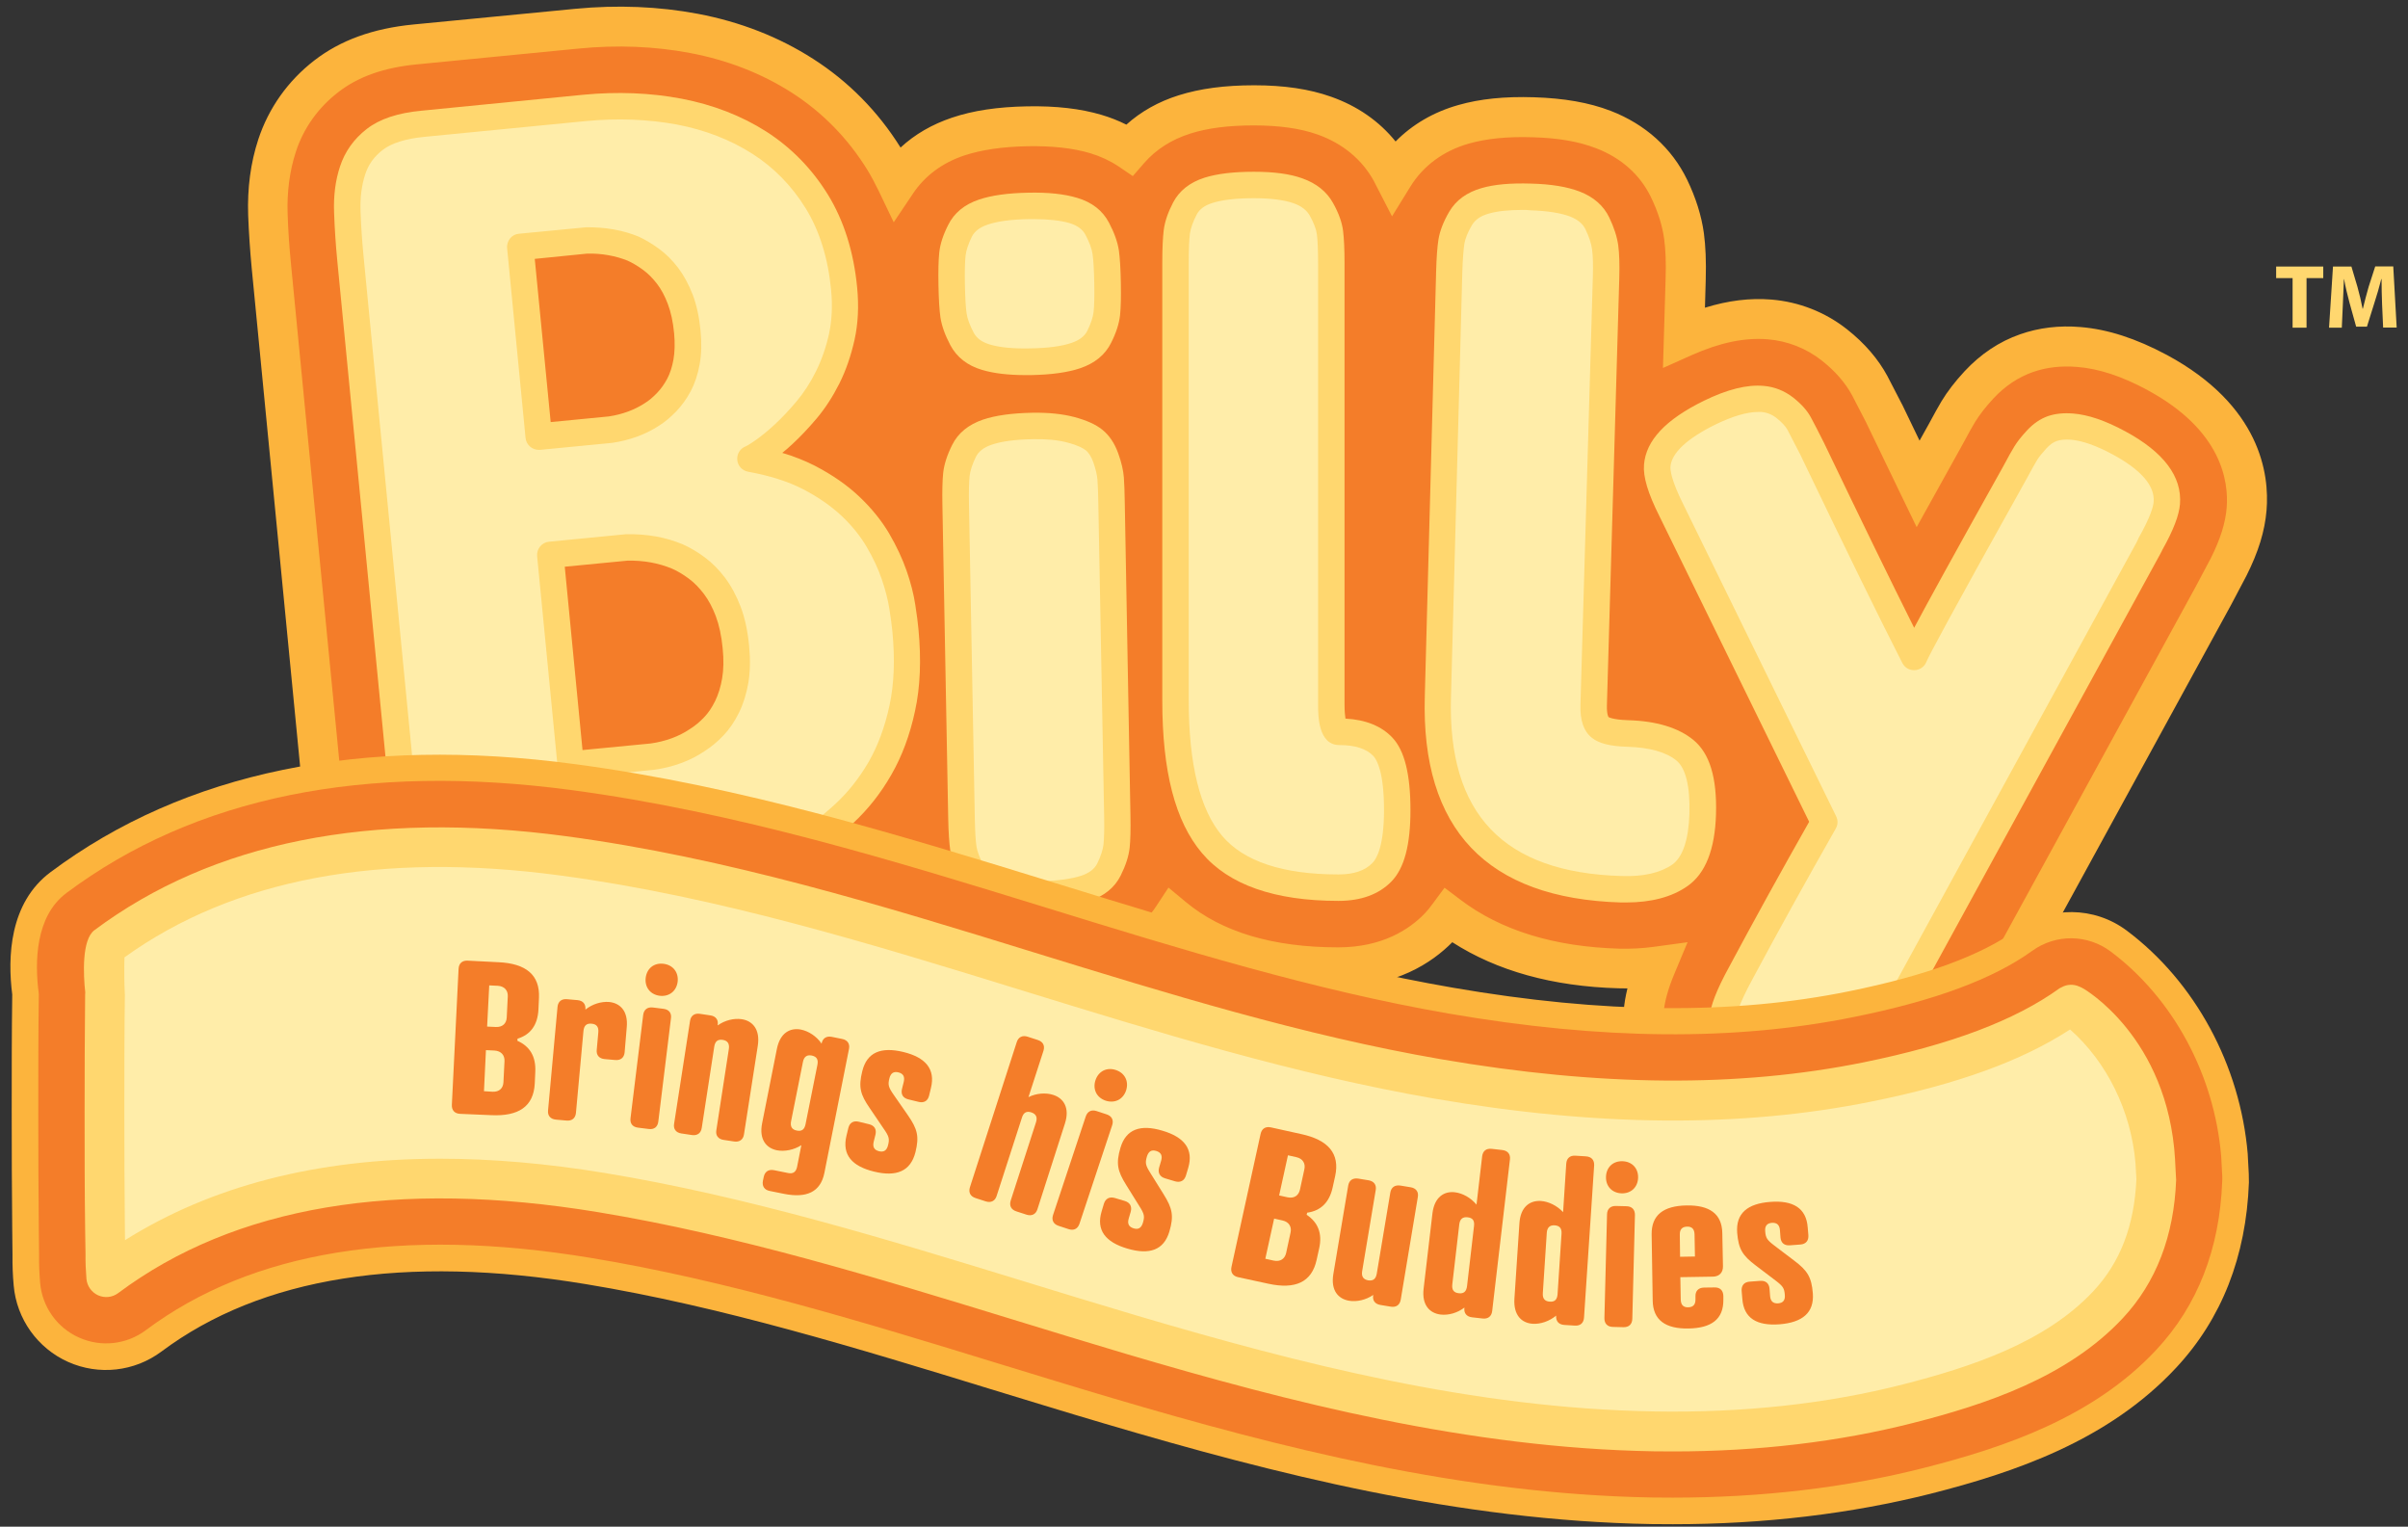 <?xml version="1.0" encoding="utf-8"?>
<!-- Generator: Adobe Illustrator 25.4.7, SVG Export Plug-In . SVG Version: 6.00 Build 0)  -->
<svg version="1.1" id="Layer_1" xmlns="http://www.w3.org/2000/svg" xmlns:xlink="http://www.w3.org/1999/xlink" x="0px" y="0px"
	 viewBox="0 0 183 116" style="enable-background:new 0 0 183 116;" xml:space="preserve">
<rect x="0" y="0" width="183" height="116" fill="#333333" stroke="none"/>
<style type="text/css">
	.st0{fill:#F47D29;}
	.st1{fill:#FCB43D;}
	.st2{fill:#FFEDA9;}
	.st3{fill:#FFD76F;}
</style>
<g>
	<g>
		<path class="st0" d="M163.93,28.33l-0.01-0.01c-2.15-1.15-4.09-1.79-5.94-1.94c-1.42-0.12-2.77,0.04-3.99,0.47
			c-1.35,0.47-2.56,1.28-3.62,2.41c-0.66,0.71-1.17,1.37-1.57,2.04c-0.21,0.35-0.53,0.92-0.96,1.72c-0.77,1.38-1.47,2.63-2.09,3.76
			c-0.8-1.65-1.65-3.42-2.57-5.32l-0.06-0.12c-0.46-0.91-0.8-1.57-1.04-2.01c-0.61-1.12-1.5-2.16-2.67-3.08
			c-1.44-1.13-3.16-1.81-4.96-1.95c-2.01-0.16-4.13,0.27-6.5,1.33l0.13-4.36c0.04-1.35,0-2.4-0.12-3.3
			c-0.16-1.16-0.54-2.38-1.13-3.61c-0.99-2.06-2.72-3.61-5-4.49c-1.48-0.57-3.22-0.87-5.32-0.93c-2.09-0.06-3.81,0.11-5.29,0.54
			c-2.3,0.66-4.14,2.01-5.31,3.92c-0.07-0.13-0.12-0.26-0.19-0.38c-1.08-1.95-2.83-3.4-5.08-4.19c-1.5-0.53-3.25-0.78-5.35-0.78
			c-2.08,0-3.8,0.22-5.27,0.69c-1.95,0.62-3.28,1.64-4.18,2.68c-0.77-0.51-1.63-0.91-2.56-1.18c-1.47-0.43-3.18-0.63-5.21-0.59
			c-2.08,0.04-3.8,0.29-5.25,0.78c-2.38,0.8-3.81,2.19-4.67,3.48c-0.28-0.59-0.59-1.17-0.93-1.72c-1.61-2.61-3.72-4.77-6.26-6.39
			c-2.42-1.55-5.18-2.63-8.21-3.2c-2.83-0.54-5.83-0.66-8.91-0.36L31.55,3.39c-2.79,0.27-5,1.06-6.75,2.42
			c-1.77,1.37-3.06,3.19-3.74,5.27c-0.53,1.61-0.76,3.38-0.69,5.25c0.05,1.27,0.13,2.6,0.26,3.94l2.91,29.89l0.97,10.02
			c0.13,1.37,0.3,2.7,0.5,3.95c0.29,1.84,0.86,3.53,1.67,5.01c1.07,1.94,2.69,3.5,4.71,4.51c1.55,0.78,3.31,1.16,5.35,1.16
			c0.56,0,1.15-0.03,1.75-0.09l13.9-1.35l0.29-0.04c4.23-0.62,8.05-1.93,11.33-3.88c1.23-0.73,2.44-1.61,3.6-2.61
			c0.22,0.71,0.52,1.43,0.91,2.18c1.1,2.11,3.04,3.67,5.46,4.38c1.35,0.4,2.9,0.6,4.73,0.6c0.16,0,0.32,0,0.49,0
			c2.08-0.04,3.8-0.29,5.26-0.78c2.42-0.81,3.86-2.24,4.72-3.54c3.02,2.52,7.22,3.81,12.57,3.81c3.9,0,6.31-1.64,7.65-3.01
			c0.28-0.28,0.52-0.59,0.74-0.89c3.26,2.47,7.6,3.86,12.93,4.01c0.18,0.01,0.37,0.01,0.55,0.01c0.78,0,1.53-0.05,2.25-0.15
			c-0.54,1.29-0.84,2.41-0.92,3.45c-0.23,2.9,0.75,7.04,6.85,10.33c2.3,1.21,4.19,1.84,5.96,1.99c0.26,0.02,0.52,0.03,0.78,0.03
			c1.74,0,3.41-0.48,4.87-1.4c1.3-0.82,2.34-1.81,3.11-2.98c0.4-0.6,0.84-1.37,1.35-2.36l20.38-37.25l1.14-2.14
			c0.84-1.68,1.27-3.08,1.38-4.43C170.91,36.29,170.29,31.76,163.93,28.33z"/>
		<path class="st1" d="M138.49,90.76c-0.3,0-0.6-0.01-0.9-0.04c-1.97-0.16-4.05-0.85-6.54-2.16c-6.81-3.68-7.92-8.44-7.65-11.79
			c0.04-0.54,0.14-1.09,0.28-1.67c-0.23,0-0.46,0-0.69-0.01c-4.99-0.14-9.23-1.32-12.62-3.5c-1.55,1.57-4.3,3.39-8.65,3.39
			c-4.99,0-9.12-1.08-12.29-3.23c-1.19,1.3-2.7,2.27-4.51,2.88c-1.61,0.54-3.47,0.82-5.71,0.86l-0.51,0c-1.97,0-3.66-0.22-5.16-0.66
			c-2.81-0.83-5.07-2.65-6.37-5.13c-0.07-0.14-0.14-0.28-0.21-0.42c-0.73,0.54-1.46,1.03-2.19,1.46c-3.46,2.05-7.46,3.42-11.88,4.07
			l-0.33,0.04l-13.93,1.36c-3.08,0.3-5.67-0.1-7.92-1.23c-2.29-1.15-4.14-2.92-5.35-5.13c-0.9-1.63-1.52-3.49-1.84-5.5
			c-0.2-1.27-0.38-2.63-0.51-4.04l-3.88-39.92c-0.13-1.37-0.22-2.72-0.27-4.03c-0.07-2.04,0.18-3.98,0.77-5.77
			c0.78-2.37,2.25-4.45,4.26-6c1.98-1.53,4.45-2.43,7.53-2.73l12.29-1.19c3.22-0.31,6.36-0.18,9.33,0.38
			c3.22,0.61,6.16,1.76,8.75,3.42c2.69,1.72,4.93,3.99,6.65,6.74c1.08-1,2.39-1.76,3.91-2.27c1.6-0.54,3.47-0.82,5.71-0.86
			c2.19-0.04,4.05,0.17,5.66,0.65c0.65,0.19,1.28,0.44,1.88,0.74c1.11-1,2.45-1.75,3.98-2.23c1.62-0.51,3.49-0.76,5.73-0.76
			c2.27,0,4.19,0.28,5.85,0.87c1.99,0.7,3.66,1.86,4.9,3.4c1.27-1.29,2.89-2.24,4.77-2.77c1.64-0.47,3.51-0.66,5.75-0.59
			c2.27,0.07,4.18,0.4,5.82,1.03c2.64,1.02,4.65,2.83,5.82,5.24c0.66,1.37,1.09,2.74,1.27,4.06c0.13,0.98,0.18,2.11,0.14,3.55
			l-0.06,2.11c1.77-0.55,3.44-0.75,5.04-0.62c2.1,0.17,4.1,0.95,5.77,2.27c1.33,1.05,2.36,2.25,3.06,3.55
			c0.24,0.45,0.59,1.13,1.06,2.05l0.07,0.13c0.45,0.94,0.89,1.85,1.31,2.72l0.68-1.22c0.43-0.8,0.76-1.39,0.98-1.76
			c0.46-0.76,1.03-1.5,1.76-2.29c1.22-1.31,2.64-2.26,4.22-2.81c1.42-0.5,2.97-0.69,4.61-0.55c2.05,0.17,4.19,0.86,6.53,2.11
			l0.02,0.01c7.11,3.84,7.8,9.05,7.57,11.81c-0.13,1.56-0.61,3.15-1.54,4.99l-1.15,2.18l-20.39,37.27
			c-0.53,1.01-0.99,1.82-1.41,2.46c-0.89,1.34-2.09,2.49-3.56,3.42C142.47,90.19,140.51,90.76,138.49,90.76z M128.25,71.59
			l-1.02,2.44c-0.47,1.13-0.74,2.11-0.81,2.99c-0.29,3.56,1.75,6.55,6.06,8.88c2.1,1.11,3.81,1.68,5.36,1.81
			c1.71,0.15,3.33-0.26,4.72-1.14c1.11-0.7,2.01-1.55,2.65-2.53c0.36-0.55,0.78-1.28,1.27-2.22l20.4-37.27l1.13-2.13
			c0.73-1.45,1.12-2.69,1.21-3.85c0.16-2.03-0.4-5.89-6-8.92l-0.01-0.01c-1.97-1.06-3.71-1.63-5.35-1.76
			c-1.22-0.1-2.35,0.03-3.37,0.39c-1.11,0.39-2.13,1.07-3.01,2.02c-0.58,0.63-1.04,1.22-1.39,1.79c-0.2,0.33-0.51,0.88-0.92,1.65
			l-3.51,6.32l-1.27-2.62c-0.8-1.65-1.65-3.42-2.57-5.33l-0.05-0.1c-0.45-0.88-0.79-1.54-1.02-1.97c-0.51-0.94-1.27-1.82-2.28-2.62
			c-1.2-0.95-2.64-1.51-4.14-1.63c-1.75-0.14-3.62,0.25-5.76,1.2l-2.19,0.98l0.2-6.76c0.04-1.27,0-2.24-0.11-3.05
			c-0.14-1.01-0.47-2.07-1-3.16c-0.82-1.71-2.27-3-4.18-3.73c-1.32-0.51-2.9-0.78-4.82-0.83c-1.92-0.06-3.5,0.1-4.84,0.48
			c-1.93,0.55-3.46,1.68-4.44,3.26l-1.4,2.27l-1.4-2.72c-0.9-1.62-2.37-2.83-4.26-3.5c-1.33-0.47-2.92-0.69-4.85-0.69
			c-1.92,0-3.5,0.2-4.82,0.62c-1.42,0.45-2.6,1.2-3.5,2.23l-0.87,1L85,12.64c-0.65-0.43-1.38-0.77-2.15-1
			c-1.32-0.39-2.87-0.56-4.76-0.53c-1.92,0.04-3.49,0.27-4.8,0.7c-1.68,0.56-2.99,1.54-3.9,2.89l-1.47,2.19l-1.14-2.38
			c-0.29-0.6-0.57-1.12-0.85-1.58c-1.49-2.42-3.44-4.41-5.79-5.91c-2.26-1.44-4.84-2.45-7.68-2.99c-2.69-0.51-5.55-0.63-8.48-0.34
			L31.69,4.89c-2.5,0.24-4.46,0.93-5.98,2.11c-1.53,1.18-2.65,2.75-3.23,4.55c-0.47,1.45-0.68,3.04-0.62,4.72
			c0.04,1.25,0.13,2.54,0.26,3.85L26,60.03c0.13,1.34,0.3,2.64,0.49,3.86c0.26,1.67,0.77,3.19,1.5,4.52
			c0.92,1.67,2.32,3.02,4.06,3.89c1.73,0.87,3.78,1.16,6.27,0.92l14.15-1.38c3.99-0.59,7.62-1.82,10.74-3.68
			c1.13-0.66,2.27-1.49,3.38-2.45l1.74-1.51l0.69,2.2c0.2,0.65,0.47,1.28,0.81,1.93c0.91,1.75,2.53,3.04,4.55,3.63
			c1.22,0.36,2.62,0.53,4.3,0.53l0.46,0c1.92-0.04,3.5-0.27,4.8-0.7c1.7-0.57,3.03-1.56,3.93-2.94l0.93-1.41l1.3,1.08
			c2.75,2.3,6.65,3.46,11.6,3.46c3.37,0,5.43-1.39,6.56-2.56c0.19-0.2,0.38-0.42,0.61-0.74l0.91-1.23l1.22,0.92
			c3.06,2.32,7.12,3.57,12.06,3.71c0.86,0.02,1.72-0.02,2.55-0.13L128.25,71.59z"/>
		<g>
			<path class="st2" d="M44.42,8.2c2.51-0.24,4.91-0.15,7.19,0.28c2.28,0.43,4.31,1.22,6.09,2.36c1.78,1.14,3.24,2.63,4.37,4.47
				c1.13,1.84,1.83,4.05,2.08,6.62c0.13,1.33,0.07,2.55-0.18,3.67c-0.25,1.12-0.6,2.15-1.07,3.08c-0.47,0.93-1,1.75-1.6,2.47
				c-0.6,0.71-1.19,1.33-1.77,1.86c-0.58,0.53-1.09,0.95-1.55,1.26c-0.45,0.32-0.78,0.51-0.97,0.59c1.74,0.32,3.23,0.79,4.46,1.43
				c1.23,0.64,2.28,1.36,3.14,2.18c0.86,0.81,1.56,1.67,2.09,2.58c0.53,0.9,0.94,1.79,1.24,2.66s0.51,1.68,0.62,2.42
				c0.12,0.74,0.19,1.34,0.24,1.79c0.21,2.2,0.13,4.17-0.24,5.9c-0.37,1.73-0.94,3.26-1.69,4.57c-0.76,1.31-1.66,2.46-2.7,3.43
				c-1.05,0.97-2.12,1.78-3.23,2.43c-2.64,1.57-5.69,2.61-9.15,3.11l-13.9,1.35c-1.61,0.16-2.88,0-3.81-0.46
				c-0.93-0.47-1.64-1.14-2.12-2.02c-0.49-0.88-0.82-1.89-1-3.05c-0.18-1.15-0.34-2.35-0.46-3.59l-3.88-39.91
				c-0.12-1.21-0.2-2.4-0.24-3.57c-0.04-1.16,0.09-2.22,0.4-3.16c0.31-0.94,0.87-1.73,1.69-2.37c0.82-0.64,2.04-1.03,3.65-1.19
				L44.42,8.2z M39.54,18.77l1.4,14.41l5.42-0.53c1.21-0.17,2.27-0.56,3.18-1.16c0.38-0.24,0.75-0.54,1.11-0.92
				c0.36-0.38,0.68-0.81,0.94-1.31c0.26-0.5,0.46-1.08,0.58-1.75c0.12-0.67,0.14-1.43,0.06-2.27c-0.09-0.96-0.27-1.79-0.54-2.49
				c-0.27-0.7-0.59-1.3-0.97-1.79c-0.38-0.49-0.79-0.9-1.23-1.23c-0.45-0.33-0.89-0.6-1.34-0.81c-1.07-0.44-2.24-0.65-3.53-0.64
				L39.54,18.77z M41.82,42.16l1.55,15.93l6.19-0.6c1.32-0.19,2.48-0.61,3.47-1.28c0.43-0.27,0.84-0.61,1.23-1.02
				c0.39-0.41,0.72-0.9,1.01-1.49c0.29-0.58,0.49-1.25,0.62-1.98c0.13-0.74,0.14-1.59,0.05-2.55c-0.1-1.04-0.3-1.95-0.58-2.7
				c-0.29-0.76-0.64-1.41-1.05-1.95c-0.41-0.54-0.86-1-1.35-1.37c-0.49-0.37-0.98-0.65-1.45-0.86c-1.16-0.49-2.44-0.72-3.83-0.7
				L41.82,42.16z"/>
		</g>
		<g>
			<path class="st3" d="M36.73,69.78c-1.23,0-2.25-0.21-3.1-0.63c-1.11-0.56-1.97-1.37-2.55-2.43c-0.54-0.98-0.91-2.11-1.11-3.37
				c-0.18-1.15-0.34-2.38-0.46-3.65l-3.88-39.91c-0.12-1.24-0.2-2.46-0.24-3.63c-0.05-1.28,0.1-2.46,0.45-3.51
				c0.37-1.13,1.05-2.09,2.03-2.85c0.98-0.76,2.35-1.22,4.17-1.39L44.32,7.2l0,0c2.6-0.25,5.11-0.15,7.48,0.3
				c2.4,0.46,4.56,1.3,6.44,2.5c1.9,1.22,3.47,2.83,4.68,4.79c1.21,1.97,1.96,4.34,2.22,7.05c0.14,1.43,0.07,2.77-0.2,3.99
				c-0.27,1.2-0.65,2.31-1.15,3.31c-0.5,0.99-1.08,1.89-1.73,2.66c-0.63,0.74-1.25,1.4-1.86,1.96c-0.26,0.24-0.51,0.46-0.75,0.65
				c0.91,0.27,1.74,0.6,2.48,0.98c1.31,0.68,2.44,1.46,3.37,2.34c0.93,0.88,1.69,1.82,2.27,2.8c0.56,0.96,1.01,1.92,1.33,2.84
				c0.32,0.92,0.54,1.79,0.66,2.59c0.12,0.77,0.2,1.39,0.24,1.85c0.22,2.3,0.14,4.39-0.26,6.21c-0.39,1.83-1,3.46-1.81,4.86
				c-0.8,1.4-1.78,2.63-2.89,3.66c-1.1,1.02-2.24,1.88-3.4,2.56c-2.74,1.63-5.94,2.72-9.51,3.24l-13.95,1.36
				C37.55,69.76,37.13,69.78,36.73,69.78z M44.52,9.2L32.23,10.4c-1.41,0.14-2.46,0.47-3.13,0.98c-0.67,0.51-1.11,1.13-1.35,1.88
				c-0.27,0.83-0.39,1.77-0.35,2.81c0.04,1.13,0.12,2.31,0.24,3.51l3.88,39.91c0.12,1.23,0.27,2.42,0.45,3.53
				c0.16,1.03,0.46,1.95,0.89,2.72c0.39,0.7,0.94,1.23,1.69,1.6c0.75,0.38,1.85,0.5,3.26,0.36l13.9-1.35
				c3.26-0.48,6.22-1.48,8.73-2.98c1.04-0.61,2.07-1.38,3.06-2.3c0.97-0.9,1.81-1.97,2.52-3.19c0.7-1.22,1.23-2.66,1.58-4.28
				c0.35-1.62,0.42-3.51,0.22-5.6c-0.04-0.44-0.12-1.02-0.23-1.74c-0.11-0.68-0.3-1.44-0.58-2.25c-0.27-0.8-0.66-1.63-1.16-2.48
				c-0.48-0.81-1.12-1.61-1.91-2.35c-0.79-0.74-1.77-1.42-2.91-2.01c-1.14-0.59-2.54-1.03-4.18-1.33c-0.44-0.08-0.78-0.44-0.82-0.89
				c-0.04-0.45,0.21-0.87,0.63-1.03c0.02-0.01,0.2-0.08,0.77-0.48c0.41-0.29,0.9-0.68,1.44-1.18c0.54-0.5,1.1-1.09,1.67-1.77
				c0.55-0.65,1.04-1.41,1.47-2.27c0.42-0.85,0.76-1.8,0.99-2.84c0.22-1.01,0.28-2.14,0.16-3.36c-0.23-2.4-0.88-4.49-1.93-6.19
				c-1.05-1.7-2.41-3.1-4.06-4.15c-1.66-1.06-3.59-1.81-5.74-2.22C49.25,9.06,46.92,8.97,44.52,9.2L44.52,9.2z M43.37,59.1
				c-0.23,0-0.46-0.08-0.64-0.23c-0.21-0.17-0.34-0.41-0.36-0.68l-1.55-15.93c-0.05-0.55,0.35-1.05,0.9-1.1l5.85-0.57
				c1.62-0.03,3.04,0.23,4.32,0.77c0.56,0.25,1.11,0.57,1.66,0.98c0.57,0.42,1.09,0.95,1.56,1.57c0.46,0.62,0.86,1.36,1.18,2.2
				c0.32,0.84,0.53,1.84,0.64,2.96c0.1,1.05,0.08,1.99-0.06,2.82c-0.15,0.84-0.38,1.59-0.71,2.26c-0.33,0.67-0.73,1.26-1.19,1.74
				c-0.45,0.47-0.92,0.86-1.42,1.18c-1.08,0.73-2.39,1.22-3.86,1.42l-6.23,0.61C43.43,59.1,43.4,59.1,43.37,59.1z M42.92,43.06
				l1.35,13.93l5.18-0.5c1.12-0.16,2.15-0.53,3-1.11c0.38-0.24,0.73-0.53,1.06-0.88c0.32-0.33,0.6-0.75,0.84-1.24
				c0.24-0.49,0.42-1.07,0.53-1.72c0.11-0.65,0.13-1.41,0.04-2.28c-0.09-0.95-0.27-1.77-0.52-2.44c-0.25-0.66-0.56-1.24-0.91-1.7
				c-0.35-0.46-0.74-0.86-1.15-1.16c-0.43-0.32-0.85-0.57-1.26-0.75c-1.01-0.42-2.14-0.64-3.41-0.61L42.92,43.06z M40.94,34.18
				c-0.51,0-0.95-0.39-1-0.91l-1.4-14.41c-0.03-0.27,0.06-0.53,0.22-0.74c0.17-0.21,0.41-0.34,0.68-0.36l5.09-0.49
				c1.48-0.02,2.82,0.22,4.01,0.71c0.55,0.26,1.06,0.57,1.55,0.93c0.52,0.38,1,0.86,1.44,1.43c0.43,0.57,0.8,1.25,1.11,2.04
				c0.3,0.79,0.5,1.71,0.6,2.76c0.09,0.93,0.07,1.79-0.07,2.55c-0.14,0.77-0.37,1.45-0.68,2.04c-0.31,0.58-0.68,1.09-1.1,1.53
				c-0.42,0.43-0.85,0.8-1.3,1.08c-1.02,0.67-2.22,1.11-3.57,1.31l-5.47,0.53C41.01,34.18,40.97,34.18,40.94,34.18z M40.64,19.67
				l1.21,12.4l4.42-0.43c1.01-0.15,1.94-0.49,2.72-1c0.33-0.2,0.63-0.46,0.94-0.78c0.3-0.31,0.56-0.68,0.78-1.09
				c0.21-0.4,0.37-0.89,0.47-1.45c0.1-0.57,0.12-1.25,0.05-2c-0.08-0.87-0.25-1.62-0.48-2.23c-0.23-0.61-0.51-1.13-0.83-1.54
				c-0.32-0.41-0.66-0.76-1.03-1.03c-0.39-0.29-0.79-0.53-1.18-0.71c-0.89-0.36-1.97-0.57-3.09-0.54L40.64,19.67z"/>
		</g>
		<g>
			<path class="st2" d="M78.33,27.49c-1.4,0.03-2.53-0.09-3.39-0.34c-0.86-0.25-1.47-0.72-1.82-1.39c-0.35-0.67-0.56-1.26-0.64-1.78
				c-0.08-0.52-0.12-1.29-0.14-2.33c-0.02-1.04,0-1.82,0.06-2.34c0.06-0.52,0.25-1.11,0.58-1.77c0.33-0.66,0.91-1.13,1.77-1.42
				c0.85-0.29,2-0.44,3.44-0.47c1.4-0.03,2.53,0.09,3.39,0.34c0.86,0.25,1.47,0.72,1.82,1.39c0.35,0.67,0.56,1.27,0.64,1.78
				c0.08,0.52,0.12,1.3,0.14,2.33c0.02,1.04,0,1.82-0.06,2.34c-0.06,0.52-0.25,1.11-0.58,1.77c-0.33,0.66-0.92,1.13-1.77,1.42
				C80.92,27.31,79.77,27.46,78.33,27.49z M72.64,38.36c-0.02-1.04,0-1.82,0.06-2.34c0.06-0.52,0.25-1.11,0.58-1.77
				c0.33-0.66,0.91-1.13,1.77-1.42c0.85-0.29,2-0.44,3.44-0.47c1.13-0.02,2.09,0.07,2.88,0.29c0.79,0.21,1.38,0.47,1.77,0.78
				c0.39,0.31,0.69,0.77,0.9,1.37c0.21,0.61,0.34,1.12,0.37,1.55c0.03,0.43,0.05,1.07,0.07,1.93l0.43,23.69
				c0.02,1.04,0,1.82-0.06,2.34c-0.06,0.52-0.25,1.11-0.58,1.77c-0.33,0.66-0.92,1.13-1.77,1.42c-0.85,0.29-2,0.44-3.44,0.47
				c-1.4,0.03-2.53-0.09-3.39-0.34c-0.86-0.25-1.47-0.72-1.82-1.39c-0.35-0.67-0.56-1.25-0.64-1.75c-0.08-0.49-0.12-1.28-0.14-2.37
				L72.64,38.36z"/>
		</g>
		<g>
			<path class="st3" d="M78.68,68.97c-1.33,0-2.41-0.13-3.29-0.39c-1.13-0.34-1.95-0.97-2.43-1.89c-0.41-0.78-0.65-1.45-0.74-2.06
				c-0.08-0.55-0.14-1.36-0.16-2.5l-0.44-23.75c0,0,0,0,0,0c-0.02-1.09,0-1.89,0.06-2.46c0.07-0.64,0.3-1.35,0.68-2.11
				c0.45-0.91,1.24-1.55,2.35-1.93c0.96-0.32,2.19-0.49,3.75-0.52c1.21-0.02,2.28,0.09,3.16,0.32c0.94,0.25,1.64,0.56,2.14,0.96
				c0.54,0.43,0.95,1.04,1.23,1.83c0.25,0.7,0.38,1.29,0.42,1.81c0.03,0.44,0.06,1.1,0.07,1.98l0.43,23.69
				c0.02,1.09,0,1.89-0.06,2.46c-0.07,0.64-0.3,1.35-0.68,2.11c-0.45,0.91-1.24,1.55-2.35,1.93c-0.96,0.32-2.18,0.49-3.75,0.52
				C78.95,68.97,78.82,68.97,78.68,68.97z M73.64,38.34l0.44,23.75c0.02,1.03,0.06,1.78,0.13,2.23c0.06,0.38,0.24,0.86,0.54,1.44
				c0.22,0.42,0.62,0.71,1.21,0.89c0.76,0.23,1.8,0.32,3.09,0.3c1.33-0.02,2.39-0.17,3.14-0.42c0.59-0.2,0.98-0.5,1.19-0.91
				c0.27-0.55,0.43-1.04,0.48-1.44c0.05-0.47,0.07-1.22,0.05-2.2L83.47,38.3c-0.01-0.83-0.04-1.46-0.07-1.88
				c-0.03-0.34-0.13-0.77-0.31-1.29c-0.15-0.42-0.34-0.73-0.58-0.92c-0.19-0.15-0.59-0.38-1.41-0.59c-0.7-0.19-1.57-0.27-2.6-0.25
				c-1.33,0.02-2.39,0.16-3.14,0.42c-0.59,0.2-0.98,0.5-1.19,0.91c-0.27,0.55-0.43,1.04-0.48,1.44
				C73.64,36.61,73.62,37.35,73.64,38.34L73.64,38.34z M77.94,28.5c-1.33,0-2.41-0.13-3.29-0.39c-1.13-0.33-1.94-0.97-2.43-1.89
				c-0.41-0.78-0.65-1.46-0.75-2.1c-0.08-0.57-0.13-1.37-0.15-2.46c-0.02-1.09,0-1.89,0.06-2.47c0.07-0.65,0.29-1.33,0.68-2.1
				c0.45-0.91,1.24-1.56,2.35-1.93c0.96-0.32,2.18-0.49,3.75-0.52c1.53-0.03,2.72,0.1,3.69,0.39c1.13,0.33,1.95,0.97,2.43,1.89
				c0.41,0.78,0.65,1.46,0.75,2.1c0.08,0.57,0.13,1.38,0.15,2.46c0.02,1.09,0,1.9-0.06,2.47c-0.07,0.64-0.3,1.35-0.68,2.1
				c-0.45,0.91-1.24,1.55-2.35,1.93c-0.96,0.32-2.18,0.49-3.75,0.52l0,0C78.21,28.5,78.07,28.5,77.94,28.5z M78.55,16.65
				c-0.12,0-0.23,0-0.36,0c-1.34,0.02-2.39,0.16-3.14,0.42c-0.59,0.2-0.98,0.5-1.19,0.91c-0.27,0.55-0.43,1.03-0.48,1.44
				c-0.05,0.48-0.07,1.22-0.05,2.2c0.02,0.99,0.06,1.73,0.13,2.2c0.06,0.4,0.24,0.9,0.54,1.46c0.22,0.42,0.62,0.71,1.21,0.89
				c0.76,0.23,1.8,0.33,3.09,0.3l0,0c1.33-0.02,2.39-0.16,3.14-0.42c0.59-0.2,0.98-0.5,1.19-0.91c0.27-0.55,0.43-1.03,0.48-1.44
				c0.05-0.47,0.07-1.22,0.05-2.2c-0.02-0.99-0.06-1.73-0.13-2.2c-0.06-0.4-0.24-0.9-0.54-1.46c-0.22-0.42-0.62-0.71-1.21-0.89
				C80.59,16.75,79.68,16.65,78.55,16.65z"/>
		</g>
		<path class="st2" d="M161.06,33.64c2.56,1.38,3.77,2.91,3.64,4.57c-0.06,0.72-0.48,1.77-1.27,3.16l-0.01,0.07
			c-0.05,0.04-0.08,0.08-0.08,0.13l-20.86,38.11c-0.43,0.82-0.78,1.45-1.07,1.88c-0.28,0.43-0.71,0.83-1.28,1.19
			c-0.57,0.36-1.22,0.51-1.94,0.45c-0.9-0.07-2.11-0.51-3.63-1.31c-2.56-1.38-3.77-2.88-3.64-4.5c0.06-0.72,0.51-1.86,1.36-3.42
			c1.97-3.69,4.09-7.52,6.36-11.51l-11.61-23.68c-0.78-1.56-1.14-2.69-1.08-3.41c0.12-1.44,1.45-2.78,3.99-4.02
			c1.6-0.78,2.94-1.12,4.02-1.03c0.63,0.05,1.2,0.28,1.71,0.68c0.51,0.4,0.87,0.81,1.09,1.21c0.22,0.4,0.54,1.03,0.97,1.88
			c3.41,7.11,6,12.39,7.76,15.83c0.28-0.7,2.83-5.36,7.64-13.98c0.37-0.69,0.65-1.19,0.83-1.49c0.18-0.3,0.46-0.65,0.83-1.05
			c0.37-0.4,0.77-0.67,1.19-0.82c0.42-0.15,0.92-0.2,1.51-0.15C158.48,32.48,159.67,32.89,161.06,33.64z"/>
		<path class="st3" d="M138.49,84.22c-0.12,0-0.25,0-0.38-0.01c-1.05-0.08-2.36-0.55-4.02-1.42c-2.94-1.59-4.34-3.43-4.18-5.47
			c0.07-0.88,0.54-2.1,1.48-3.82c1.9-3.55,3.95-7.27,6.1-11.06l-11.37-23.2c-0.88-1.75-1.26-3.01-1.18-3.94
			c0.15-1.84,1.64-3.42,4.55-4.85c1.79-0.87,3.27-1.24,4.54-1.13c0.83,0.07,1.58,0.37,2.25,0.89c0.62,0.49,1.07,0.99,1.35,1.52
			c0.22,0.41,0.55,1.04,0.98,1.9c2.85,5.94,5.15,10.66,6.86,14.07c0.96-1.8,2.88-5.31,6.76-12.25c0.37-0.7,0.66-1.21,0.85-1.52
			c0.22-0.36,0.53-0.76,0.96-1.22c0.48-0.52,1.02-0.89,1.59-1.09c0.55-0.19,1.2-0.26,1.92-0.2c1.14,0.09,2.44,0.53,3.96,1.35
			c0,0,0,0,0,0c2.93,1.58,4.33,3.45,4.16,5.54c-0.07,0.86-0.51,1.99-1.34,3.47c-0.03,0.07-0.06,0.14-0.1,0.2
			c-0.01,0.03-0.02,0.05-0.04,0.08l-20.86,38.11c-0.44,0.85-0.81,1.5-1.11,1.95c-0.37,0.55-0.9,1.05-1.59,1.49
			C140.02,84.01,139.29,84.22,138.49,84.22z M133.63,31.3c-0.86,0-1.95,0.32-3.25,0.95c-2.16,1.06-3.34,2.16-3.43,3.2
			c-0.02,0.24,0.04,1.01,0.98,2.88l11.61,23.69c0.15,0.3,0.14,0.65-0.03,0.94c-2.24,3.94-4.38,7.8-6.35,11.48
			c-1.02,1.88-1.22,2.7-1.25,3.03c-0.09,1.18,0.96,2.37,3.12,3.54c1.72,0.91,2.71,1.15,3.23,1.19c0.5,0.04,0.93-0.06,1.32-0.3
			c0.45-0.28,0.78-0.58,0.98-0.89c0.26-0.39,0.6-0.99,1.01-1.79l20.82-38.04c0.02-0.07,0.06-0.13,0.09-0.19
			c0.02-0.04,0.03-0.08,0.05-0.12c0.93-1.64,1.12-2.42,1.14-2.74c0.1-1.22-0.95-2.43-3.11-3.6c-1.26-0.68-2.33-1.05-3.17-1.12
			c-0.44-0.03-0.81,0-1.09,0.1c-0.26,0.09-0.52,0.28-0.78,0.56c-0.32,0.35-0.56,0.65-0.71,0.89c-0.17,0.29-0.45,0.78-0.81,1.45
			c-5.95,10.66-7.42,13.43-7.6,13.88c-0.15,0.37-0.49,0.61-0.89,0.63c-0.43,0.01-0.76-0.2-0.94-0.55
			c-1.78-3.48-4.39-8.82-7.77-15.86c-0.42-0.82-0.74-1.44-0.95-1.84c-0.15-0.28-0.43-0.58-0.83-0.9c-0.35-0.28-0.74-0.43-1.17-0.47
			C133.8,31.3,133.72,31.3,133.63,31.3z M164.07,42.2L164.07,42.2L164.07,42.2z"/>
		<g>
			<path class="st2" d="M101.78,55.6c1.49,0,2.59,0.38,3.32,1.15c0.72,0.77,1.08,2.37,1.08,4.81c0,2.35-0.38,3.91-1.15,4.7
				c-0.77,0.79-1.87,1.18-3.32,1.18c-4.56,0-7.76-1.09-9.61-3.28c-1.85-2.19-2.78-5.83-2.78-10.93V19.94c0-1.04,0.03-1.82,0.1-2.34
				c0.07-0.52,0.27-1.11,0.61-1.76c0.34-0.65,0.94-1.12,1.79-1.39c0.86-0.27,2.01-0.41,3.45-0.41c1.4,0,2.52,0.15,3.35,0.44
				c0.83,0.29,1.43,0.77,1.79,1.42c0.36,0.65,0.57,1.24,0.64,1.76c0.07,0.52,0.1,1.3,0.1,2.34V53.5
				C101.18,54.9,101.38,55.6,101.78,55.6z"/>
		</g>
		<g>
			<path class="st3" d="M101.72,68.45c-4.85,0-8.34-1.22-10.38-3.64c-2.03-2.4-3.01-6.19-3.01-11.58V19.94
				c0-1.09,0.04-1.89,0.11-2.46c0.08-0.64,0.32-1.34,0.71-2.09c0.47-0.9,1.27-1.53,2.39-1.89c0.96-0.3,2.19-0.45,3.75-0.45
				c1.53,0,2.73,0.16,3.68,0.5c1.07,0.38,1.86,1.01,2.34,1.88c0.43,0.77,0.68,1.47,0.76,2.12c0.07,0.57,0.11,1.37,0.11,2.47V53.5
				c0,0.56,0.04,0.9,0.07,1.1c1.54,0.08,2.75,0.57,3.58,1.46c0.91,0.97,1.36,2.77,1.36,5.5c0,2.64-0.47,4.41-1.44,5.41
				C104.8,67.95,103.44,68.45,101.72,68.45z M95.29,15.06c-1.33,0-2.39,0.12-3.15,0.36c-0.6,0.19-0.99,0.48-1.2,0.89
				c-0.28,0.54-0.45,1.03-0.51,1.43c-0.06,0.48-0.09,1.22-0.09,2.2v33.29c0,4.83,0.85,8.29,2.54,10.28
				c1.64,1.94,4.61,2.93,8.84,2.93c1.17,0,2.02-0.29,2.59-0.88c0.32-0.33,0.87-1.3,0.87-4c0-2.83-0.51-3.79-0.81-4.12
				c-0.52-0.55-1.39-0.83-2.58-0.83c-1.62,0-1.62-2.26-1.62-3.1V20.01c0-0.99-0.03-1.73-0.09-2.2c-0.05-0.39-0.23-0.86-0.53-1.41
				c-0.24-0.43-0.65-0.75-1.25-0.96C97.58,15.19,96.56,15.06,95.29,15.06z"/>
		</g>
		<g>
			<path class="st2" d="M123.69,55.72c1.94,0.06,3.39,0.48,4.36,1.28c0.97,0.8,1.42,2.41,1.35,4.85c-0.07,2.35-0.64,3.9-1.73,4.66
				c-1.08,0.76-2.57,1.11-4.47,1.06c-9.56-0.28-14.21-5.15-13.93-14.62l0.87-32.27c0.03-1.04,0.09-1.81,0.17-2.33
				c0.08-0.52,0.31-1.1,0.69-1.74c0.38-0.64,1-1.09,1.87-1.33c0.86-0.25,2.02-0.35,3.46-0.31c1.4,0.04,2.51,0.22,3.34,0.54
				c0.83,0.32,1.4,0.81,1.72,1.47c0.32,0.66,0.52,1.27,0.59,1.81c0.07,0.54,0.1,1.31,0.07,2.3l-0.94,32.47
				c-0.02,0.86,0.14,1.43,0.49,1.71C121.95,55.54,122.65,55.69,123.69,55.72z"/>
		</g>
		<g>
			<path class="st3" d="M123.58,68.57c-0.13,0-0.26,0-0.39,0c-10.19-0.3-15.2-5.56-14.91-15.66l0.86-32.27
				c0.03-1.09,0.09-1.9,0.18-2.46c0.11-0.65,0.38-1.35,0.82-2.1c0.51-0.87,1.34-1.47,2.46-1.79c0.97-0.28,2.2-0.39,3.77-0.34
				c1.52,0.04,2.72,0.24,3.67,0.6c1.07,0.41,1.83,1.08,2.26,1.98c0.36,0.75,0.59,1.46,0.68,2.11c0.08,0.61,0.11,1.42,0.08,2.47
				l-0.94,32.47c-0.02,0.71,0.12,0.9,0.12,0.9l0,0c0,0,0.28,0.2,1.48,0.24l0,0c2.16,0.06,3.83,0.57,4.97,1.5
				c1.24,1.02,1.8,2.86,1.72,5.65c-0.08,2.67-0.8,4.5-2.16,5.45C127.08,68.15,125.5,68.57,123.58,68.57z M115.72,15.95
				c-1.06,0-1.93,0.09-2.58,0.28c-0.61,0.17-1.03,0.46-1.28,0.88c-0.31,0.53-0.5,1-0.57,1.39c-0.07,0.47-0.13,1.21-0.16,2.2
				l-0.86,32.27c-0.26,8.88,3.98,13.33,12.96,13.59c1.68,0.06,2.96-0.25,3.86-0.87c0.79-0.56,1.24-1.89,1.3-3.86
				c0.06-2.07-0.28-3.46-0.98-4.04c-0.79-0.65-2.05-1-3.75-1.05c-1.29-0.04-2.14-0.25-2.68-0.68c-0.62-0.49-0.91-1.32-0.87-2.52
				l0.94-32.47c0.03-0.93,0.01-1.65-0.06-2.14c-0.06-0.44-0.23-0.95-0.5-1.51c-0.21-0.43-0.59-0.74-1.17-0.97
				c-0.72-0.27-1.73-0.43-3-0.47C116.1,15.95,115.91,15.95,115.72,15.95z"/>
		</g>
		<g>
			<g>
				<path class="st1" d="M127.13,115.81c-0.53,0-1.06,0-1.6-0.01c-14.71-0.25-28.67-3.82-41.57-7.63c-2.89-0.85-5.77-1.74-8.66-2.62
					c-10.06-3.09-20.46-6.28-30.77-7.98c-13.81-2.28-24.67-0.55-32.26,5.12c-2.05,1.53-4.76,1.83-7.09,0.79
					c-2.33-1.04-3.92-3.27-4.14-5.81c-0.07-0.77-0.1-1.55-0.09-2.32l-0.02-1.89c-0.03-3-0.04-5.99-0.04-8.98
					c0-2.97,0-5.95,0.04-8.92c-0.36-2.81-0.23-6.96,2.92-9.3c10.19-7.61,23.6-10.37,39.85-8.2c12.7,1.69,24.84,5.44,36.58,9.06
					c10.31,3.18,20.05,6.19,30.16,7.93c11.41,1.97,21.25,2.06,30.07,0.27c5.86-1.19,10.04-2.72,12.77-4.69
					c2.5-1.8,5.88-1.77,8.35,0.08c5.19,3.89,8.62,10.23,9.19,16.97c0.01,0.07,0.01,0.14,0.01,0.21l0.07,1.3
					c0.01,0.22,0.01,0.44,0.01,0.66c-0.21,5.62-2.07,10.36-5.53,14.07c-5.17,5.56-12.32,7.96-18.64,9.57
					C140.66,115.02,134.07,115.81,127.13,115.81z M33.43,82.5c4.23,0,8.7,0.39,13.4,1.16c11.25,1.85,22.11,5.19,32.62,8.41
					c2.84,0.87,5.68,1.74,8.52,2.58c11.94,3.53,24.78,6.83,37.81,7.06c6.29,0.11,12.16-0.53,17.47-1.88
					c4.33-1.11,9.12-2.63,11.81-5.51c0.68-0.73,1.59-2.01,1.75-4.72l-0.05-0.85c-0.11-1.2-0.44-2.39-0.95-3.46
					c-3.47,1.57-7.57,2.81-12.52,3.81c-10.56,2.14-22.09,2.07-35.25-0.2c-11-1.9-21.64-5.18-31.92-8.35
					c-11.7-3.61-22.75-7.02-34.28-8.56c-10.95-1.46-19.96-0.21-26.82,3.73c-0.03,2.91-0.04,5.82-0.04,8.73c0,0.33,0,0.67,0,1
					C20.5,83.49,26.66,82.5,33.43,82.5z"/>
			</g>
		</g>
		<g>
			<g>
				<path class="st0" d="M127.13,113.79c-0.52,0-1.04,0-1.56-0.01c-14.47-0.25-28.27-3.78-41.03-7.55
					c-2.88-0.85-5.76-1.74-8.64-2.62c-10.12-3.11-20.59-6.32-31.03-8.04c-14.37-2.37-25.74-0.52-33.79,5.5
					c-1.46,1.09-3.4,1.31-5.07,0.56c-1.67-0.74-2.8-2.33-2.96-4.15c-0.06-0.71-0.09-1.43-0.08-2.15l-0.02-1.91
					c-0.03-2.99-0.04-5.97-0.04-8.96c0-2.98,0-5.97,0.04-8.95h0.01c0,0,0,0,0,0H2.94c0-0.03,0-0.05,0-0.08
					c-0.3-2.3-0.27-5.81,2.11-7.58c9.75-7.29,22.66-9.92,38.38-7.82c12.53,1.67,24.59,5.39,36.25,8.99
					c9.92,3.06,20.17,6.22,30.41,7.99c11.66,2.01,21.74,2.1,30.81,0.26c6.15-1.24,10.58-2.89,13.55-5.03
					c1.79-1.29,4.2-1.26,5.96,0.06c4.74,3.55,7.87,9.36,8.39,15.53c0,0.05,0.01,0.1,0.01,0.15l0.07,1.31c0.01,0.16,0.01,0.31,0,0.47
					c-0.19,5.13-1.87,9.43-4.99,12.78c-4.82,5.18-11.63,7.45-17.67,8.99C140.33,113.03,133.91,113.79,127.13,113.79z M33.44,84.51
					c4.12,0,8.47,0.38,13.06,1.13c11.12,1.83,21.91,5.14,32.35,8.35c2.85,0.87,5.69,1.75,8.54,2.59
					c12.07,3.57,25.08,6.91,38.35,7.14c6.45,0.11,12.52-0.54,18-1.94c4.62-1.18,9.74-2.82,12.79-6.09c1.41-1.51,2.16-3.51,2.29-6.09
					l-0.06-0.99c-0.19-2.14-0.97-4.23-2.17-5.93c-3.64,1.88-8.1,3.32-13.71,4.45c-10.31,2.09-21.6,2.02-34.51-0.21
					c-10.88-1.88-21.45-5.14-31.67-8.29C64.93,75,53.8,71.56,42.1,70c-11.96-1.59-21.75-0.05-29.13,4.61c0,0.19,0.01,0.37,0.02,0.51
					c0.01,0.17,0.02,0.33,0.02,0.5c0,0,0,0,0,0l0,0c0,0,0,0.01,0,0.01c-0.03,2.94-0.04,5.88-0.04,8.83c0,1.32,0,2.64,0,3.96
					C18.94,85.82,25.78,84.51,33.44,84.51z"/>
			</g>
		</g>
		<g>
			<path class="st2" d="M141.9,82.2c-10.76,2.18-21.9,1.62-32.66-0.24c-22.58-3.89-43.72-13.92-66.47-16.95
				c-11.92-1.59-24.78-0.55-34.71,6.87c-0.24,0.18-0.09,4-0.09,3.68c-0.03,2.96-0.04,5.93-0.04,8.89c0,2.96,0,5.93,0.04,8.89
				c0.01,0.66,0.02,1.31,0.03,1.97c-0.01,0.57,0.01,1.15,0.06,1.72l0,0c10.78-8.05,24.83-8.54,37.62-6.43
				c13.74,2.26,26.97,6.86,40.28,10.8c12.92,3.82,26.14,7.11,39.69,7.34c6.5,0.11,13.03-0.49,19.33-2.1
				c5.4-1.38,11.33-3.35,15.23-7.54c2.47-2.65,3.51-5.97,3.65-9.54"/>
		</g>
		<path class="st2" d="M141.9,82.2l15.49-5.88l5.21,6.96l1.2,5.13l-0.47,2.75c0,0-8.38,1.61-9.16,1.39S141.9,82.2,141.9,82.2z"/>
		<path class="st3" d="M165.37,89.49l-0.07-1.32c0-0.02,0-0.03,0-0.05c-0.54-9.35-6.97-13.01-6.97-13.01
			c-0.07-0.05-0.31-0.15-0.31-0.15c-0.44-0.2-0.94-0.18-1.36,0.06l-0.01-0.02l0.01,0.02c-0.05,0.03-0.1,0.04-0.14,0.07
			c-3.38,2.44-8.26,4.28-14.91,5.63c-9.5,1.92-20,1.84-32.1-0.24c-10.46-1.8-20.83-5-30.85-8.09c-11.52-3.56-23.44-7.23-35.68-8.86
			c-14.77-1.97-26.82,0.44-35.81,7.15c-0.96,0.72-0.84,3.38-0.69,4.73c0,0.05-0.01,0.1-0.01,0.14c-0.03,2.97-0.04,5.94-0.04,8.91
			c0,2.97,0,5.94,0.04,8.91l0.03,1.93c-0.01,0.62,0.02,1.25,0.07,1.87c0.05,0.55,0.39,1.02,0.89,1.25c0.5,0.22,1.08,0.16,1.52-0.17
			c8.85-6.61,21.12-8.68,36.47-6.15c10.68,1.76,21.26,5.01,31.5,8.15c2.87,0.88,5.73,1.76,8.6,2.61c12.52,3.7,26.04,7.16,40.09,7.41
			c0.5,0.01,1,0.01,1.5,0.01c6.48,0,12.61-0.73,18.23-2.16c5.54-1.41,11.76-3.47,15.96-7.97c2.53-2.71,3.89-6.25,4.05-10.51
			C165.37,89.58,165.37,89.53,165.37,89.49z M159.11,98.08c-3.66,3.94-9.38,5.8-14.5,7.11c-5.79,1.48-12.15,2.17-18.93,2.05
			c-13.69-0.23-26.97-3.64-39.28-7.28c-2.86-0.85-5.72-1.72-8.57-2.6c-10.33-3.17-21.01-6.45-31.89-8.24
			c-4.39-0.72-8.55-1.08-12.48-1.08c-9.39,0-17.41,2.07-23.96,6.19l-0.01-0.89c-0.03-2.96-0.04-5.92-0.04-8.88
			c0-2.96,0-5.92,0.04-8.87c0,0,0,0,0,0c0-0.07,0-0.14-0.01-0.21c-0.03-0.49-0.05-1.89-0.02-2.64c8.29-5.96,19.43-8.06,33.12-6.22
			c11.99,1.6,23.78,5.24,35.18,8.76c10.12,3.12,20.58,6.35,31.23,8.19c12.47,2.15,23.34,2.22,33.22,0.23
			c6.59-1.33,11.43-3.09,15.11-5.48c2.8,2.48,4.63,6.19,4.97,10.15l0.07,1.23C162.2,93.12,161.14,95.9,159.11,98.08z"/>
		<path class="st0" d="M34.97,84.63c-0.42-0.02-0.65-0.27-0.63-0.69l0.51-10.32c0.02-0.42,0.27-0.65,0.69-0.63l2.36,0.12
			c2.07,0.1,3.14,0.96,3.06,2.71l-0.04,0.88c-0.06,1.19-0.61,1.92-1.59,2.22l-0.01,0.16c0.95,0.42,1.42,1.2,1.36,2.37l-0.04,0.88
			c-0.09,1.75-1.24,2.5-3.31,2.4L34.97,84.63z M37.42,82.95c0.53,0.03,0.82-0.28,0.84-0.72l0.08-1.61c0.02-0.43-0.24-0.77-0.77-0.8
			l-0.64-0.03l-0.15,3.12L37.42,82.95z M37.67,78.03c0.53,0.03,0.82-0.28,0.84-0.72l0.08-1.61c0.02-0.43-0.24-0.77-0.77-0.8
			l-0.64-0.03L37.02,78L37.67,78.03z"/>
		<path class="st0" d="M47.47,79.96c-0.04,0.4-0.3,0.62-0.72,0.58l-0.8-0.07c-0.42-0.04-0.64-0.3-0.6-0.7l0.12-1.33
			c0.04-0.42-0.14-0.63-0.51-0.66c-0.38-0.04-0.58,0.14-0.62,0.56l-0.57,6.22c-0.04,0.4-0.3,0.62-0.72,0.58l-0.8-0.07
			c-0.42-0.04-0.64-0.3-0.6-0.7l0.72-7.87c0.04-0.4,0.3-0.62,0.72-0.58l0.8,0.07c0.42,0.04,0.63,0.3,0.6,0.7l0,0.02
			c0.52-0.42,1.21-0.63,1.8-0.58c0.82,0.08,1.46,0.67,1.34,1.93L47.47,79.96z"/>
		<path class="st0" d="M50.03,85.21c-0.05,0.42-0.32,0.63-0.74,0.57l-0.8-0.1c-0.42-0.05-0.63-0.32-0.57-0.74l0.96-7.82
			c0.05-0.41,0.32-0.62,0.74-0.57l0.8,0.1c0.42,0.05,0.63,0.32,0.57,0.73L50.03,85.21z M50.43,73.23c0.72,0.09,1.15,0.65,1.07,1.36
			c-0.09,0.72-0.65,1.15-1.36,1.07c-0.72-0.09-1.15-0.65-1.07-1.36C49.16,73.57,49.71,73.14,50.43,73.23z"/>
		<path class="st0" d="M56.54,86.19c-0.06,0.4-0.34,0.6-0.75,0.54l-0.8-0.12c-0.41-0.06-0.62-0.34-0.55-0.74l0.95-6.17
			c0.06-0.41-0.1-0.63-0.46-0.69c-0.38-0.06-0.59,0.11-0.65,0.52l-0.95,6.17c-0.06,0.4-0.34,0.6-0.75,0.54l-0.8-0.12
			c-0.41-0.06-0.62-0.34-0.55-0.74l1.21-7.81c0.06-0.4,0.34-0.6,0.75-0.54l0.8,0.12c0.41,0.06,0.62,0.34,0.55,0.74l0,0.02
			c0.55-0.39,1.24-0.56,1.83-0.47c0.81,0.12,1.41,0.76,1.22,2.01L56.54,86.19z"/>
		<path class="st0" d="M62.65,89.12c-0.29,1.45-1.35,1.93-3.06,1.59l-1.09-0.22c-0.41-0.08-0.6-0.37-0.52-0.78l0.06-0.28
			c0.08-0.41,0.37-0.6,0.78-0.52l1.09,0.22c0.36,0.07,0.59-0.08,0.67-0.49l0.32-1.63c-0.56,0.36-1.27,0.5-1.85,0.39
			c-0.81-0.16-1.38-0.82-1.13-2.06l1.12-5.64c0.25-1.25,1.03-1.63,1.84-1.47c0.58,0.12,1.18,0.51,1.56,1.07l0-0.02
			c0.08-0.39,0.36-0.58,0.77-0.5l0.79,0.16c0.41,0.08,0.6,0.37,0.52,0.76L62.65,89.12z M60.12,85.19c-0.08,0.41,0.07,0.64,0.43,0.71
			c0.38,0.08,0.59-0.08,0.67-0.49l0.9-4.5c0.08-0.41-0.05-0.63-0.43-0.71c-0.36-0.07-0.59,0.08-0.67,0.49L60.12,85.19z"/>
		<path class="st0" d="M66.43,89.02c-1.69-0.41-2.45-1.28-2.1-2.73l0.14-0.58c0.1-0.41,0.39-0.58,0.8-0.48l0.78,0.19
			c0.41,0.1,0.58,0.39,0.48,0.8l-0.13,0.52c-0.1,0.41,0.04,0.64,0.4,0.73c0.36,0.09,0.59-0.05,0.69-0.46
			c0.12-0.48,0.08-0.66-0.34-1.26L66.1,84.2c-0.72-1.04-0.87-1.6-0.57-2.81c0.35-1.44,1.43-1.87,3.12-1.46
			c1.69,0.41,2.45,1.3,2.1,2.73l-0.14,0.58c-0.1,0.41-0.39,0.58-0.8,0.48l-0.78-0.19c-0.41-0.1-0.58-0.39-0.48-0.8l0.13-0.52
			c0.1-0.41-0.04-0.64-0.4-0.73c-0.36-0.09-0.59,0.05-0.69,0.46c-0.12,0.48-0.08,0.66,0.34,1.26l1.07,1.54
			c0.72,1.04,0.87,1.6,0.57,2.81C69.2,89,68.12,89.43,66.43,89.02z"/>
		<path class="st0" d="M78.84,91.88c-0.12,0.38-0.43,0.54-0.83,0.41l-0.77-0.25c-0.4-0.13-0.55-0.43-0.43-0.82l1.92-5.94
			c0.13-0.4,0-0.64-0.35-0.76c-0.37-0.12-0.6,0.01-0.72,0.41l-1.92,5.94c-0.12,0.38-0.43,0.54-0.83,0.41l-0.77-0.25
			c-0.4-0.13-0.55-0.43-0.43-0.82l3.56-11.03c0.12-0.38,0.43-0.54,0.83-0.41l0.77,0.25c0.4,0.13,0.55,0.43,0.43,0.82l-1.14,3.52
			c0.6-0.3,1.32-0.35,1.88-0.17c0.78,0.25,1.28,0.97,0.89,2.18L78.84,91.88z"/>
		<path class="st0" d="M82.04,92.97c-0.13,0.4-0.44,0.55-0.83,0.42l-0.76-0.25c-0.4-0.13-0.55-0.44-0.42-0.83l2.48-7.47
			c0.13-0.4,0.44-0.55,0.83-0.42l0.76,0.25c0.4,0.13,0.55,0.44,0.42,0.83L82.04,92.97z M84.8,81.3c0.69,0.23,1,0.86,0.78,1.55
			c-0.23,0.69-0.86,1-1.55,0.78c-0.69-0.23-1-0.86-0.78-1.55C83.48,81.39,84.11,81.07,84.8,81.3z"/>
		<path class="st0" d="M85.68,94.87c-1.67-0.49-2.39-1.4-1.96-2.83l0.17-0.57c0.12-0.4,0.42-0.56,0.82-0.45l0.77,0.23
			c0.4,0.12,0.56,0.42,0.45,0.82l-0.15,0.51c-0.12,0.4,0.01,0.64,0.37,0.75c0.35,0.11,0.59-0.02,0.71-0.43
			c0.14-0.48,0.11-0.66-0.28-1.27l-0.99-1.59c-0.67-1.07-0.79-1.64-0.44-2.83c0.42-1.42,1.52-1.8,3.19-1.3
			c1.67,0.49,2.38,1.41,1.96,2.83l-0.17,0.57c-0.12,0.4-0.42,0.56-0.82,0.45l-0.77-0.23c-0.4-0.12-0.56-0.42-0.45-0.82l0.15-0.51
			c0.12-0.4-0.01-0.64-0.37-0.75c-0.36-0.11-0.59,0.03-0.71,0.43c-0.14,0.48-0.11,0.66,0.28,1.27l0.99,1.59
			c0.67,1.07,0.79,1.64,0.44,2.83C88.45,94.99,87.35,95.36,85.68,94.87z"/>
		<path class="st0" d="M94.09,97.04c-0.41-0.09-0.59-0.38-0.5-0.79l2.21-10.09c0.09-0.41,0.38-0.59,0.79-0.5l2.31,0.51
			c2.03,0.44,2.94,1.47,2.57,3.18l-0.19,0.86c-0.25,1.16-0.92,1.79-1.94,1.93L99.3,92.3c0.86,0.57,1.21,1.42,0.95,2.56l-0.19,0.86
			c-0.37,1.71-1.63,2.26-3.66,1.82L94.09,97.04z M96.79,95.78c0.52,0.11,0.85-0.14,0.95-0.57l0.34-1.57
			c0.09-0.42-0.11-0.8-0.62-0.91l-0.63-0.14l-0.67,3.05L96.79,95.78z M97.84,90.97c0.52,0.11,0.85-0.14,0.95-0.57l0.34-1.57
			c0.09-0.42-0.11-0.8-0.62-0.91l-0.63-0.14l-0.67,3.05L97.84,90.97z"/>
		<path class="st0" d="M102.46,90.08c0.07-0.4,0.34-0.59,0.76-0.53l0.79,0.13c0.41,0.07,0.61,0.35,0.54,0.74l-1.03,6.16
			c-0.07,0.41,0.09,0.63,0.45,0.7c0.38,0.06,0.59-0.1,0.66-0.51l1.03-6.16c0.07-0.4,0.34-0.59,0.76-0.53l0.79,0.13
			c0.41,0.07,0.61,0.35,0.54,0.74l-1.3,7.8c-0.07,0.4-0.34,0.6-0.76,0.53l-0.79-0.13c-0.41-0.07-0.61-0.35-0.54-0.74l0-0.02
			c-0.55,0.38-1.25,0.54-1.84,0.44c-0.81-0.14-1.4-0.77-1.19-2.03L102.46,90.08z"/>
		<path class="st0" d="M113.4,99.62c-0.05,0.4-0.32,0.61-0.73,0.56l-0.8-0.09c-0.42-0.05-0.63-0.32-0.58-0.72l0-0.02
			c-0.53,0.41-1.22,0.6-1.81,0.53c-0.81-0.1-1.44-0.7-1.29-1.97l0.67-5.71c0.15-1.26,0.9-1.71,1.71-1.61
			c0.59,0.07,1.21,0.42,1.64,0.94l0.43-3.68c0.05-0.4,0.31-0.61,0.73-0.56l0.8,0.09c0.42,0.05,0.63,0.32,0.58,0.72L113.4,99.62z
			 M110.37,97.59c-0.05,0.42,0.12,0.63,0.49,0.67c0.38,0.05,0.58-0.13,0.63-0.54l0.53-4.56c0.05-0.42-0.1-0.63-0.49-0.67
			c-0.37-0.04-0.58,0.13-0.63,0.54L110.37,97.59z"/>
		<path class="st0" d="M120.38,100.12c-0.03,0.4-0.28,0.63-0.7,0.6l-0.8-0.05c-0.42-0.03-0.64-0.28-0.62-0.69l0-0.02
			c-0.51,0.43-1.19,0.66-1.78,0.62c-0.82-0.05-1.47-0.63-1.39-1.9l0.38-5.73c0.08-1.27,0.81-1.75,1.63-1.7
			c0.59,0.04,1.24,0.36,1.69,0.85l0.24-3.69c0.03-0.4,0.28-0.63,0.7-0.6l0.8,0.05c0.42,0.03,0.64,0.28,0.62,0.69L120.38,100.12z
			 M117.25,98.25c-0.03,0.42,0.15,0.62,0.52,0.65c0.39,0.03,0.57-0.16,0.6-0.57l0.3-4.58c0.03-0.42-0.14-0.62-0.52-0.65
			c-0.37-0.02-0.57,0.16-0.6,0.57L117.25,98.25z"/>
		<path class="st0" d="M124.05,100.2c-0.01,0.42-0.26,0.65-0.68,0.64l-0.8-0.02c-0.42-0.01-0.65-0.26-0.64-0.68l0.2-7.87
			c0.01-0.42,0.26-0.65,0.68-0.64l0.8,0.02c0.42,0.01,0.65,0.26,0.64,0.68L124.05,100.2z M123.3,88.23
			c0.72,0.02,1.21,0.53,1.19,1.25c-0.02,0.72-0.53,1.21-1.25,1.19c-0.72-0.02-1.21-0.53-1.19-1.25S122.57,88.21,123.3,88.23z"/>
		<path class="st0" d="M130.94,96.21c0.01,0.48-0.28,0.78-0.76,0.79l-2.48,0.04l0.03,1.69c0.01,0.42,0.2,0.61,0.57,0.6
			c0.37-0.01,0.56-0.2,0.55-0.62l0-0.21c-0.01-0.42,0.23-0.66,0.65-0.67l0.8-0.01c0.42-0.01,0.66,0.23,0.67,0.65l0,0.27
			c0.02,1.5-0.91,2.17-2.65,2.2c-1.74,0.03-2.7-0.63-2.72-2.13l-0.08-5.02c-0.02-1.48,0.91-2.17,2.65-2.2
			c1.74-0.03,2.7,0.63,2.72,2.11L130.94,96.21z M127.68,95.49l1.13-0.02l-0.03-1.67c-0.01-0.42-0.2-0.61-0.57-0.6
			c-0.37,0.01-0.56,0.2-0.55,0.62L127.68,95.49z"/>
		<path class="st0" d="M135.25,100.62c-1.73,0.13-2.73-0.45-2.84-1.94l-0.05-0.59c-0.03-0.42,0.19-0.68,0.61-0.71l0.8-0.06
			c0.42-0.03,0.68,0.19,0.71,0.61l0.04,0.53c0.03,0.42,0.24,0.59,0.61,0.57c0.37-0.03,0.55-0.23,0.51-0.65
			c-0.04-0.5-0.13-0.65-0.71-1.09l-1.49-1.13c-1.01-0.76-1.32-1.25-1.42-2.49c-0.11-1.48,0.78-2.22,2.52-2.35
			c1.73-0.13,2.73,0.47,2.84,1.94l0.05,0.59c0.03,0.42-0.19,0.68-0.61,0.71l-0.8,0.06c-0.42,0.03-0.68-0.19-0.71-0.61l-0.04-0.53
			c-0.03-0.42-0.24-0.59-0.61-0.57c-0.37,0.03-0.55,0.24-0.51,0.65c0.04,0.5,0.13,0.65,0.71,1.09l1.49,1.13
			c1.01,0.76,1.32,1.25,1.42,2.49C137.88,99.74,136.98,100.48,135.25,100.62z"/>
	</g>
	<g>
		<path class="st3" d="M174.23,21.13h-1.25v-0.88h3.58v0.88h-1.27v3.77h-1.06V21.13z"/>
		<path class="st3" d="M181.03,23.11c-0.02-0.56-0.04-1.24-0.04-1.91h-0.02c-0.15,0.59-0.34,1.26-0.52,1.8l-0.57,1.82h-0.82
			l-0.5-1.8c-0.15-0.55-0.31-1.21-0.42-1.82h-0.01c-0.03,0.63-0.05,1.35-0.08,1.93l-0.08,1.77h-0.97l0.3-4.65h1.4l0.46,1.55
			c0.15,0.54,0.29,1.12,0.39,1.66h0.02c0.13-0.54,0.29-1.15,0.44-1.67l0.5-1.55h1.37l0.26,4.65h-1.03L181.03,23.11z"/>
	</g>
</g>
</svg>
